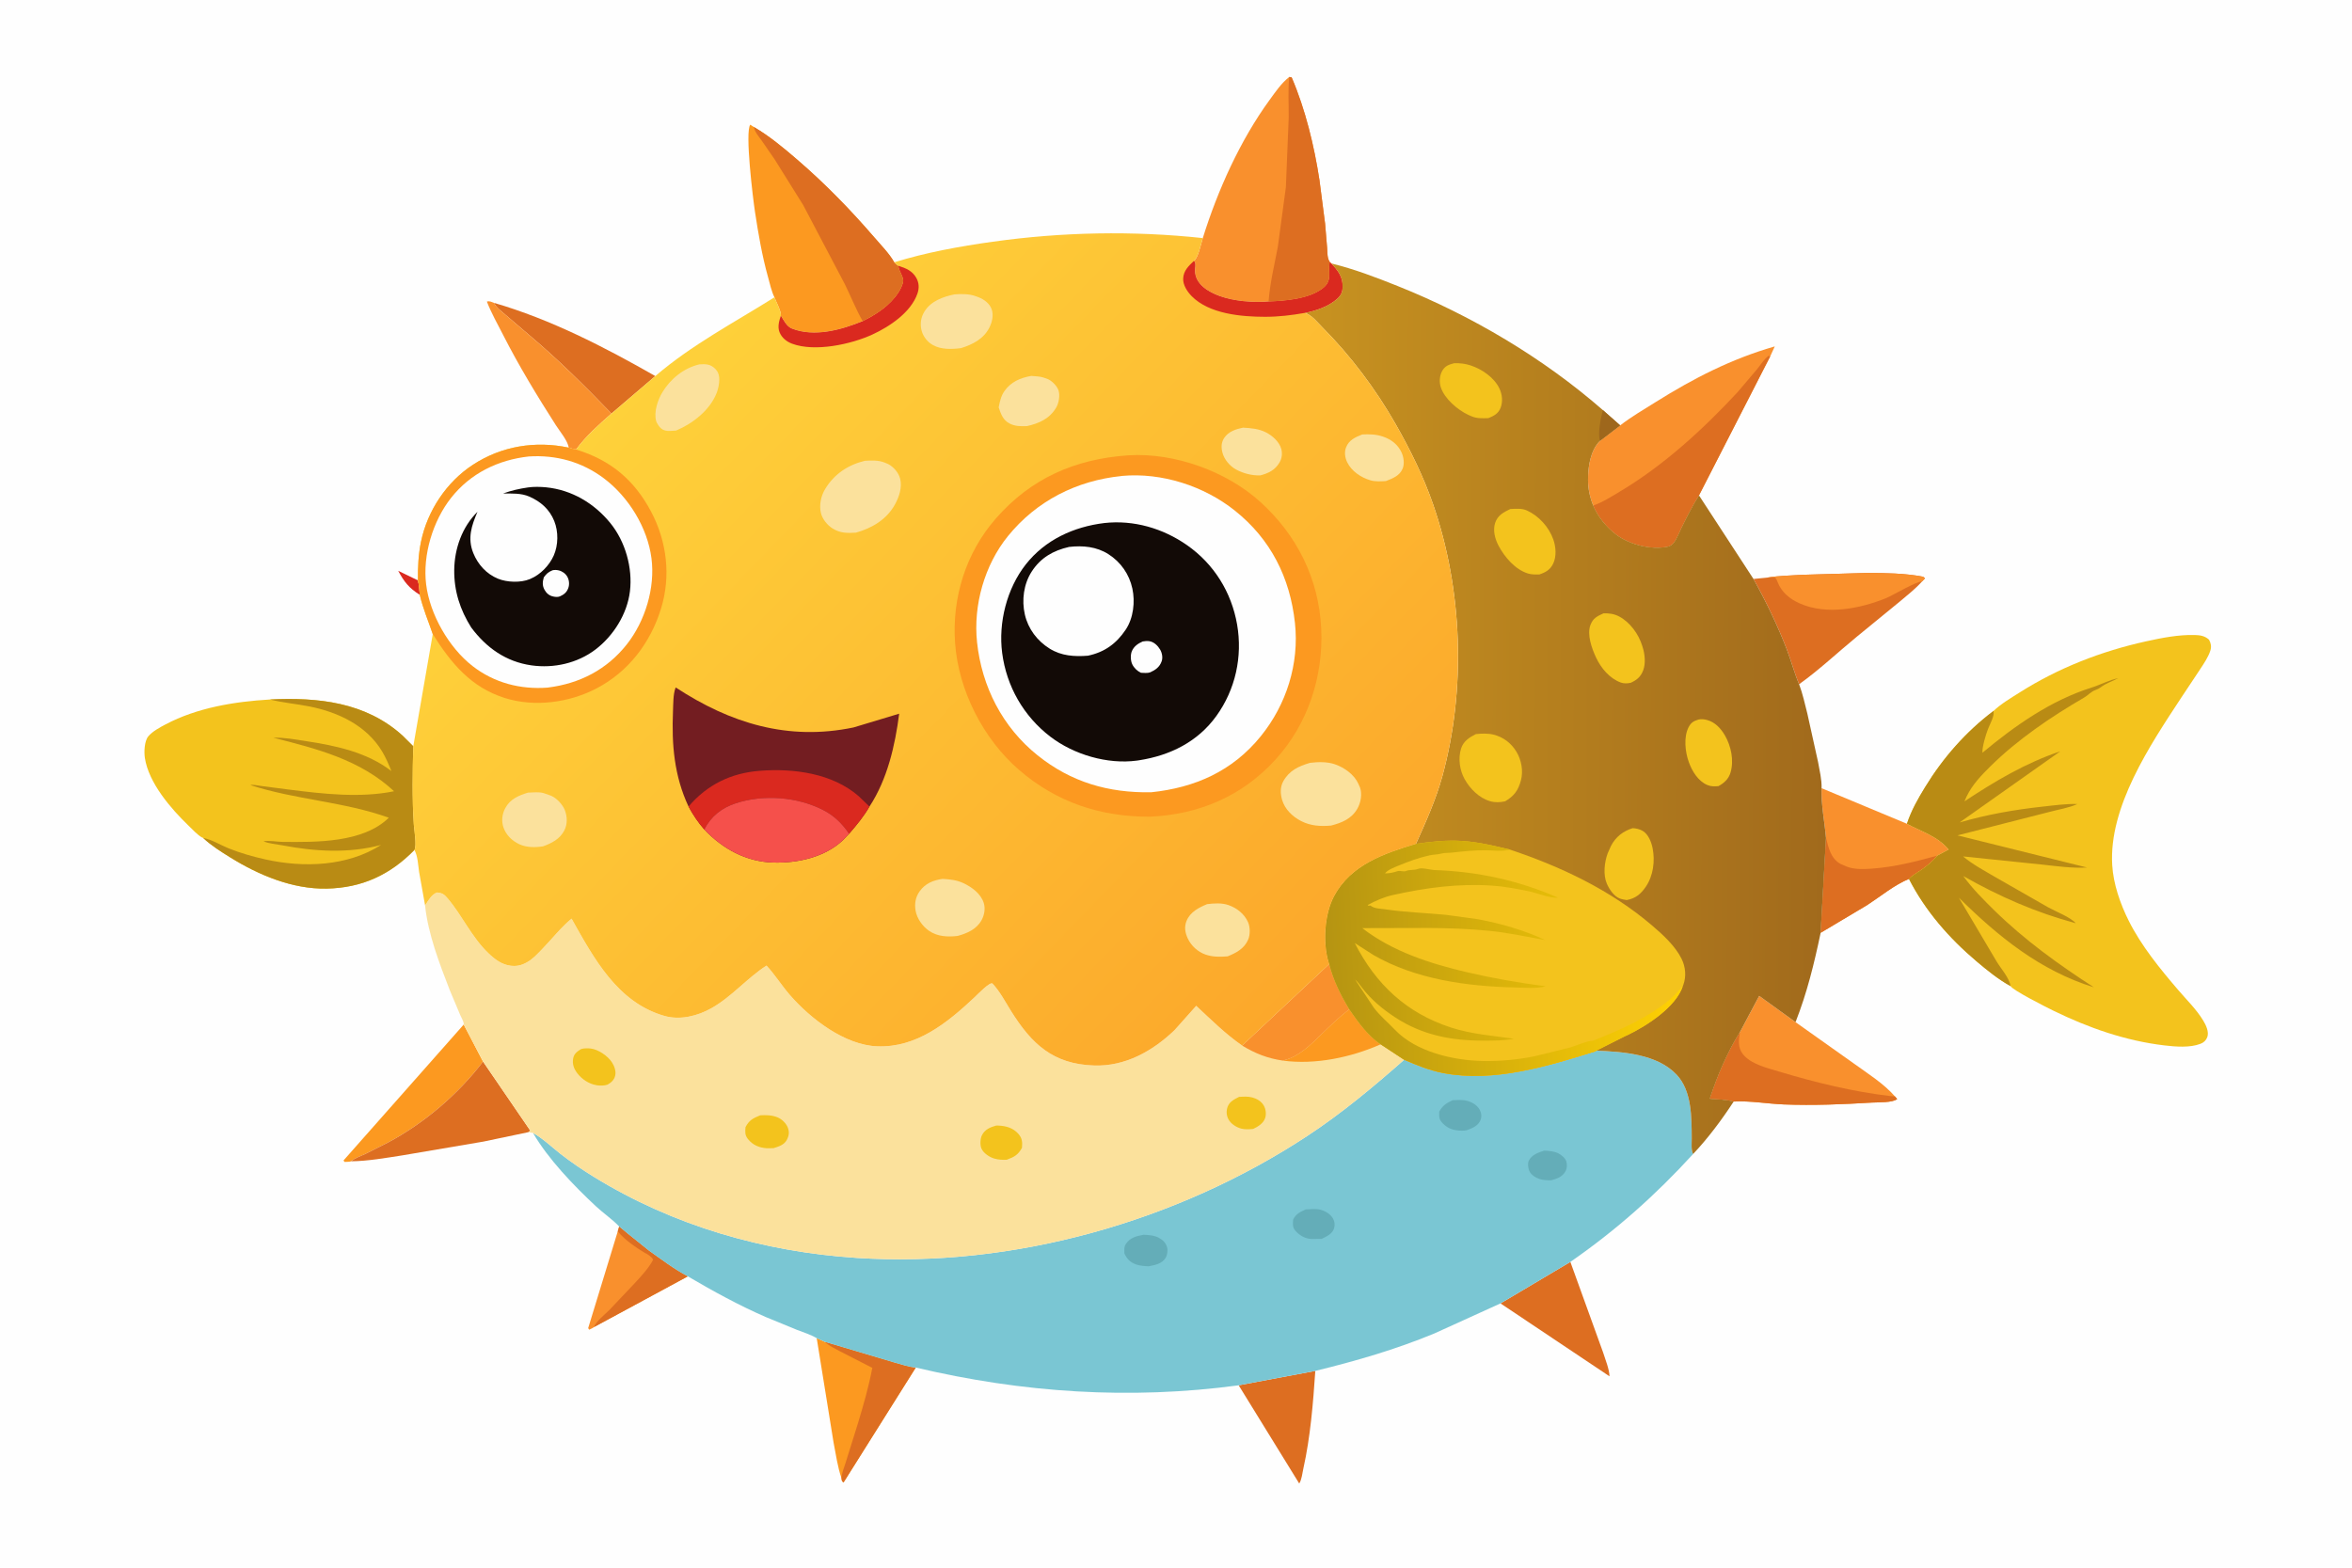 <svg version="1.1" xmlns="http://www.w3.org/2000/svg" style="display: block;" viewBox="0 0 2048 1365" width="1536" height="1024">
<defs>
	<linearGradient id="Gradient1" gradientUnits="userSpaceOnUse" x1="1588.47" y1="617.121" x2="1140.57" y2="615.251">
		<stop class="stop0" offset="0" stop-opacity="1" stop-color="rgb(161,106,28)"/>
		<stop class="stop1" offset="1" stop-opacity="1" stop-color="rgb(199,146,32)"/>
	</linearGradient>
	<linearGradient id="Gradient2" gradientUnits="userSpaceOnUse" x1="1462.57" y1="825.936" x2="1154.8" y2="838.892">
		<stop class="stop0" offset="0" stop-opacity="1" stop-color="rgb(255,209,3)"/>
		<stop class="stop1" offset="1" stop-opacity="1" stop-color="rgb(181,148,18)"/>
	</linearGradient>
	<linearGradient id="Gradient3" gradientUnits="userSpaceOnUse" x1="1115.98" y1="878.272" x2="555.849" y2="335.581">
		<stop class="stop0" offset="0" stop-opacity="1" stop-color="rgb(252,168,43)"/>
		<stop class="stop1" offset="1" stop-opacity="1" stop-color="rgb(254,209,58)"/>
	</linearGradient>
</defs>
<path transform="translate(0,0)" fill="rgb(254,254,254)" d="M -0 -0 L 2048 0 L 2048 1365 L -0 1365 L -0 -0 z"/>
<path transform="translate(0,0)" fill="rgb(218,41,31)" d="M 365.509 517.868 C 356.226 512.077 351.782 506.448 346.743 496.969 L 363.932 505.312 C 364.946 509.525 365.277 513.551 365.509 517.868 z"/>
<path transform="translate(0,0)" fill="rgb(249,144,45)" d="M 539.166 1068.03 L 547.108 1074.61 L 565.086 1089.04 C 576.005 1096.74 587.041 1105.24 598.917 1111.43 L 517.065 1155.68 C 516.886 1156.18 513.683 1157.56 513 1157.91 L 512.161 1156.5 L 537.901 1072.33 L 539.166 1068.03 z"/>
<path transform="translate(0,0)" fill="rgb(221,110,33)" d="M 539.166 1068.03 L 547.108 1074.61 L 565.086 1089.04 C 576.005 1096.74 587.041 1105.24 598.917 1111.43 L 517.065 1155.68 C 519.518 1150.12 526.362 1145 530.717 1140.61 L 552.538 1117.56 C 558.294 1111.3 564.709 1104.58 568.691 1097 C 567.695 1094.47 564.808 1093.05 562.638 1091.43 L 562.202 1091.45 C 553.053 1085.8 544.99 1080.52 537.901 1072.33 L 539.166 1068.03 z"/>
<path transform="translate(0,0)" fill="rgb(221,110,33)" d="M 1078.58 1206.33 L 1145.3 1193.79 C 1143.4 1222 1141.02 1251.33 1134.87 1278.96 C 1134.11 1282.4 1133.35 1289.08 1131.28 1291.83 L 1078.58 1206.33 z"/>
<path transform="translate(0,0)" fill="rgb(221,110,33)" d="M 1306.56 1134.99 L 1367.4 1098.86 L 1395.93 1177.8 C 1397.83 1183.96 1401.29 1192.12 1401.48 1198.49 L 1306.56 1134.99 z"/>
<path transform="translate(0,0)" fill="rgb(221,110,33)" d="M 430.175 263.602 C 479.451 277.935 526.206 302.005 570.618 327.361 L 532.442 360.017 C 510.164 336.97 487.07 313.889 462.587 293.198 L 439.712 273.637 C 436.328 270.646 432.041 267.791 430.175 263.602 z"/>
<path transform="translate(0,0)" fill="rgb(249,144,45)" d="M 495.166 389.692 C 494.616 383.985 487.265 375.218 484.045 370.186 C 467.676 344.605 451.902 318.637 438.109 291.561 C 433.295 282.108 427.758 272.389 423.949 262.5 C 426.221 261.728 427.966 262.832 430.175 263.602 C 432.041 267.791 436.328 270.646 439.712 273.637 L 462.587 293.198 C 487.07 313.889 510.164 336.97 532.442 360.017 C 521.541 369.594 510.225 379.552 501.645 391.329 C 499.397 390.975 497.335 390.376 495.166 389.692 z"/>
<path transform="translate(0,0)" fill="rgb(252,153,32)" d="M 403.781 892.146 L 420.624 924.384 C 398.7 953.075 369.435 978.037 337.51 995.065 L 318 1004.87 C 313.919 1006.78 309.129 1008.29 305.717 1011.23 C 304.713 1011.78 301.28 1011.68 300 1011.77 L 299.117 1010.5 L 403.781 892.146 z"/>
<path transform="translate(0,0)" fill="rgb(221,110,33)" d="M 420.624 924.384 L 461.749 984.5 L 460.089 985.861 L 421.038 994.054 L 349.985 1006.13 C 335.587 1008.34 320.31 1011.08 305.717 1011.23 C 309.129 1008.29 313.919 1006.78 318 1004.87 L 337.51 995.065 C 369.435 978.037 398.7 953.075 420.624 924.384 z"/>
<path transform="translate(0,0)" fill="rgb(252,153,32)" d="M 711.148 1165.24 L 718.258 1168.47 L 778.663 1186.44 C 784.402 1187.95 791.528 1190.54 797.421 1190.86 L 734.5 1290.96 C 732.781 1289.66 733.043 1289.22 732.71 1287.16 C 729.312 1277.49 727.877 1266.46 725.867 1256.39 L 711.148 1165.24 z"/>
<path transform="translate(0,0)" fill="rgb(221,110,33)" d="M 718.258 1168.47 L 778.663 1186.44 C 784.402 1187.95 791.528 1190.54 797.421 1190.86 L 734.5 1290.96 C 732.781 1289.66 733.043 1289.22 732.71 1287.16 C 732.746 1283.23 735.01 1278.08 736.162 1274.25 L 746.874 1239.99 C 751.717 1224.05 756.482 1207.51 759.566 1191.14 L 730.895 1176.45 C 726.687 1174.07 722.572 1172.35 718.922 1169.09 L 718.258 1168.47 z"/>
<path transform="translate(0,0)" fill="rgb(249,144,45)" d="M 1586.13 686.289 L 1660.45 717.268 C 1673.52 724.258 1687.06 727.988 1696.84 739.748 L 1686.95 745.006 C 1682.64 750.078 1678.36 753.695 1672.9 757.477 C 1669.48 759.857 1665 762.235 1662.23 765.322 C 1650.08 770.134 1637.09 780.798 1625.97 788.014 L 1585.32 812.254 L 1590 729.606 C 1588.76 715.551 1585.63 700.301 1586.13 686.289 z"/>
<path transform="translate(0,0)" fill="rgb(221,110,33)" d="M 1590 729.606 C 1592.25 738.342 1594.07 747.423 1602.6 752.231 L 1608.19 754.63 C 1614.93 757.218 1623.01 756.858 1630.12 756.343 C 1649.44 754.943 1668.36 750.153 1686.95 745.006 C 1682.64 750.078 1678.36 753.695 1672.9 757.477 C 1669.48 759.857 1665 762.235 1662.23 765.322 C 1650.08 770.134 1637.09 780.798 1625.97 788.014 L 1585.32 812.254 L 1590 729.606 z"/>
<path transform="translate(0,0)" fill="rgb(221,110,33)" d="M 1538.94 502.873 C 1549.03 501.174 1559.74 501.123 1569.97 500.436 L 1625.56 498.841 C 1642.1 498.892 1658.17 499.058 1674.5 502.09 L 1676.19 503.5 L 1673.56 506.275 C 1667.88 512.71 1660.9 518.108 1654.36 523.639 L 1616.94 554.256 C 1600.24 567.968 1584.14 583.209 1566.58 595.754 C 1562.43 585.999 1559.68 575.314 1555.84 565.357 C 1547.74 544.31 1537.8 523.752 1526.84 504.06 L 1538.94 502.873 z"/>
<path transform="translate(0,0)" fill="rgb(249,144,45)" d="M 1538.94 502.873 C 1549.03 501.174 1559.74 501.123 1569.97 500.436 L 1625.56 498.841 C 1642.1 498.892 1658.17 499.058 1674.5 502.09 L 1676.19 503.5 L 1673.56 506.275 C 1668.55 506.056 1648.32 518.373 1641.96 520.918 C 1619.23 530.026 1590.61 535.647 1567.34 525.474 C 1558.75 521.72 1551.24 515.733 1547.84 506.735 C 1547.18 504.993 1546.82 504.031 1545.5 502.734 L 1538.94 502.873 z"/>
<path transform="translate(0,0)" fill="rgb(249,144,45)" d="M 1515.03 898.762 L 1531.81 867.189 L 1563.46 890.04 L 1614.16 926.014 C 1626.26 934.787 1640.21 943.445 1650.05 954.753 L 1651.96 957 C 1648.04 960.329 1635.44 959.768 1630.06 960.092 C 1604.6 961.629 1578.92 962.715 1553.42 961.719 C 1539.21 961.164 1523.62 958.366 1509.6 959.199 C 1503.24 957.312 1495.46 957.354 1488.83 956.7 C 1495.39 936.836 1503.92 916.514 1515.03 898.762 z"/>
<path transform="translate(0,0)" fill="rgb(221,110,33)" d="M 1509.6 959.199 C 1503.24 957.312 1495.46 957.354 1488.83 956.7 C 1495.39 936.836 1503.92 916.514 1515.03 898.762 C 1513.98 905.331 1513.05 911.82 1517.36 917.563 C 1524.22 926.708 1539.31 930.119 1549.66 933.237 C 1580.43 942.513 1613.85 950.708 1645.77 954.391 L 1650.05 954.753 L 1651.96 957 C 1648.04 960.329 1635.44 959.768 1630.06 960.092 C 1604.6 961.629 1578.92 962.715 1553.42 961.719 C 1539.21 961.164 1523.62 958.366 1509.6 959.199 z"/>
<path transform="translate(0,0)" fill="rgb(249,144,45)" d="M 1410.77 370.319 C 1420.24 362.938 1431.44 356.398 1441.64 350.011 C 1474.89 329.198 1507.57 312.415 1545.38 301.531 L 1541.4 310.206 L 1479.39 431.287 C 1473.53 440.309 1468.87 449.927 1464.06 459.528 C 1462.02 463.596 1460.13 468.928 1457.38 472.5 C 1455.95 474.369 1454.3 475.44 1451.98 475.925 C 1437.87 478.883 1419.22 474.176 1407.73 465.677 C 1399.01 459.233 1391.56 450.055 1387.29 440.1 C 1384.35 432.83 1382.81 425.666 1382.78 417.824 C 1382.74 406.259 1384.79 392.282 1393.19 383.774 L 1410.77 370.319 z"/>
<path transform="translate(0,0)" fill="rgb(221,110,33)" d="M 1387.29 440.1 C 1395.05 437.547 1403 432.402 1410 428.243 C 1448.28 405.51 1482.82 373.931 1513.01 341.359 L 1530.01 321.31 C 1533.08 317.441 1535.99 312.749 1539.94 309.748 L 1541.4 310.206 L 1479.39 431.287 C 1473.53 440.309 1468.87 449.927 1464.06 459.528 C 1462.02 463.596 1460.13 468.928 1457.38 472.5 C 1455.95 474.369 1454.3 475.44 1451.98 475.925 C 1437.87 478.883 1419.22 474.176 1407.73 465.677 C 1399.01 459.233 1391.56 450.055 1387.29 440.1 z"/>
<path transform="translate(0,0)" fill="rgb(252,153,32)" d="M 674.34 258.772 C 671.768 253.593 670.319 246.735 668.752 241.126 C 663.614 222.744 660.293 203.374 657.426 184.5 C 655.57 172.273 648.562 114.854 653.283 108.431 L 656.334 110.387 C 669.763 118.157 682.448 128.764 694.212 138.893 C 718.386 159.706 740.538 182.471 761.35 206.622 C 766.966 213.139 774.54 220.861 778.659 228.279 C 779.806 229.409 780.819 230.61 782.262 231.348 L 782.465 232.611 C 783.099 236.134 786.723 241.123 786.46 244.654 C 786.252 247.433 783.956 252.011 782.434 254.369 C 774.958 265.95 763.289 273.48 751.203 279.54 C 732.592 287.113 709.12 293.745 689.5 285.978 C 684.966 284.184 682.44 278.819 679.949 274.802 C 680.354 271.098 675.733 262.536 674.34 258.772 z"/>
<path transform="translate(0,0)" fill="rgb(221,110,33)" d="M 656.334 110.387 C 669.763 118.157 682.448 128.764 694.212 138.893 C 718.386 159.706 740.538 182.471 761.35 206.622 C 766.966 213.139 774.54 220.861 778.659 228.279 C 779.806 229.409 780.819 230.61 782.262 231.348 L 782.465 232.611 C 783.099 236.134 786.723 241.123 786.46 244.654 C 786.252 247.433 783.956 252.011 782.434 254.369 C 774.958 265.95 763.289 273.48 751.203 279.54 C 745.322 269.321 740.94 258.059 735.716 247.472 L 699.409 178.487 L 674.531 138.628 L 663.191 122.212 C 660.509 118.495 657.345 114.957 656.334 110.387 z"/>
<path transform="translate(0,0)" fill="rgb(249,144,45)" d="M 1122.65 66.852 L 1124.7 67.205 C 1136.65 95.026 1144.33 126.833 1148.92 156.688 L 1153.84 194.748 L 1155.63 216.167 C 1155.91 220.119 1155.58 224.54 1157.84 227.918 L 1157.71 228.626 C 1156.24 237.881 1160.43 244.422 1151.44 251.176 C 1139.48 260.171 1119.22 261.865 1104.65 262.382 C 1091.31 263.51 1074.65 262.213 1062.09 257.682 C 1052.27 254.141 1040.74 247.503 1040.5 235.596 C 1040.45 233.254 1041.44 229.979 1040.28 227.907 L 1039.7 226.99 C 1043.43 224.053 1045.71 212.297 1047.33 207.195 C 1060.3 165.576 1079.86 122.046 1105.58 86.754 C 1110.49 80.016 1116 71.901 1122.65 66.852 z"/>
<path transform="translate(0,0)" fill="rgb(221,110,33)" d="M 1122.65 66.852 L 1124.7 67.205 C 1136.65 95.026 1144.33 126.833 1148.92 156.688 L 1153.84 194.748 L 1155.63 216.167 C 1155.91 220.119 1155.58 224.54 1157.84 227.918 L 1157.71 228.626 C 1156.24 237.881 1160.43 244.422 1151.44 251.176 C 1139.48 260.171 1119.22 261.865 1104.65 262.382 C 1105.78 246.254 1109.76 230.475 1112.7 214.613 L 1119.67 162.901 L 1122.16 101.679 C 1122.23 90.149 1121.38 78.306 1122.65 66.852 z"/>
<path transform="translate(0,0)" fill="rgb(243,195,29)" d="M 235.004 609.036 C 276.766 606.994 318.311 611.272 350.524 640.485 L 359.868 649.777 C 359.129 672.422 358.847 694.945 360.265 717.569 C 360.57 722.441 363.009 736.202 360.842 740.085 C 339.601 761.822 315.016 773.158 284.363 773.74 C 254.704 774.303 225.229 761.969 200.481 746.567 C 192.337 741.498 183.855 736.207 176.864 729.6 L 175.791 729.154 C 171.852 726.9 167.366 721.989 164.066 718.812 C 148.711 704.029 129.463 681.649 126.148 659.957 C 125.369 654.86 125.656 645.286 129.145 641.117 C 132.789 636.762 139.153 633.369 144.13 630.735 C 171.693 616.143 204.198 610.876 235.004 609.036 z"/>
<path transform="translate(0,0)" fill="rgb(185,139,20)" d="M 235.004 609.036 C 276.766 606.994 318.311 611.272 350.524 640.485 L 359.868 649.777 C 359.129 672.422 358.847 694.945 360.265 717.569 C 360.57 722.441 363.009 736.202 360.842 740.085 C 339.601 761.822 315.016 773.158 284.363 773.74 C 254.704 774.303 225.229 761.969 200.481 746.567 C 192.337 741.498 183.855 736.207 176.864 729.6 C 184.386 730.985 191.833 735.777 198.94 738.621 C 209.408 742.809 220.286 745.942 231.291 748.369 C 264.573 755.708 302.446 754.418 331.833 735.711 C 303.566 743.236 273.988 741.443 245.5 735.985 C 240.444 735.017 234.196 734.575 229.5 732.596 C 233.46 731.548 241.359 733.014 245.869 733.055 C 275.376 733.327 316.187 733.963 338.534 712.009 C 299.761 698.012 257.113 696.349 218 683.564 C 220.654 682.983 224.503 684.035 227.261 684.346 L 251.195 687.446 C 280.928 691.203 313.633 695.042 343.116 688.934 C 313.64 661.467 275.967 651.986 238.02 642.312 C 247.568 642.045 256.781 643.823 266.184 645.25 C 292.33 649.217 319.436 654.924 340.822 671.377 C 338.417 665.444 335.994 659.707 332.688 654.201 C 319.16 631.673 294.459 620.104 269.606 615.13 C 258.143 612.836 246.331 611.888 235.004 609.036 z"/>
<path transform="translate(0,0)" fill="rgb(243,195,29)" d="M 1735.8 619.052 C 1742.35 612.806 1750.82 607.841 1758.44 603.017 C 1792.35 581.54 1829.5 567.052 1868.64 558.402 C 1882.35 555.371 1896.8 552.533 1910.9 552.877 C 1915.77 552.996 1919.75 553.576 1923.5 556.942 C 1925.17 559.975 1925.75 562.866 1924.73 566.238 C 1922.93 572.117 1918.85 577.95 1915.5 583.093 L 1898.87 608.125 C 1872.25 648.663 1836.15 702.443 1839.21 753.308 C 1840.2 769.787 1846.21 786.991 1853.53 801.625 C 1864.61 823.777 1880.79 843.505 1896.82 862.225 C 1904.25 870.9 1912.65 879.023 1918.57 888.863 C 1920.89 892.725 1923.66 898.584 1921.98 903.112 C 1920.92 905.964 1918.96 907.764 1916.1 908.886 C 1906.88 912.504 1894.21 911.43 1884.55 910.286 C 1850.64 906.268 1818.6 895.004 1788.02 880.076 C 1782.13 877.199 1752.68 862.336 1750.75 858.7 C 1740.11 852.838 1730.2 844.803 1720.97 836.972 C 1697.06 816.712 1676.6 793.241 1662.23 765.322 C 1665 762.235 1669.48 759.857 1672.9 757.477 C 1678.36 753.695 1682.64 750.078 1686.95 745.006 L 1696.84 739.748 C 1687.06 727.988 1673.52 724.258 1660.45 717.268 C 1664.32 705.615 1669.94 695.733 1676.33 685.296 C 1691.98 659.746 1711.86 637.084 1735.8 619.052 z"/>
<path transform="translate(0,0)" fill="rgb(185,139,20)" d="M 1735.8 619.052 C 1736.94 623.307 1732.75 630.297 1731.06 634.725 C 1729.1 639.878 1725.95 650.018 1726.18 655.433 C 1754.48 631.816 1785.9 609.756 1821.32 598.633 C 1829.15 596.175 1836.38 592.093 1844.56 590.433 C 1840.7 592.426 1836.56 594.014 1832.77 596.068 C 1829.95 597.597 1827.9 599.707 1824.75 600.749 C 1820.83 602.045 1818.14 605.407 1814.63 607.441 C 1786.17 623.962 1756.78 643.896 1733.32 667.074 C 1725.24 675.057 1717.53 683.012 1712.5 693.364 L 1710.52 697.749 C 1737.32 680.093 1763.49 664.451 1794.06 654.132 L 1706.31 716.13 C 1730.12 709.255 1753.59 705.084 1778.17 702.389 C 1787.94 701.318 1799.1 699.742 1808.86 700.078 C 1801.27 703.601 1791.88 704.877 1783.77 707.147 L 1704.46 727.379 L 1817.25 755.37 C 1804.55 756.138 1790.78 754.19 1778.09 752.807 L 1709.31 745.708 C 1718.01 752.91 1727.59 757.936 1737.27 763.641 L 1783.47 790.062 C 1790 793.694 1802.63 798.497 1807.46 803.905 C 1772.7 794.583 1740.76 780.561 1709.53 762.808 C 1717.33 773.623 1727.16 783.495 1736.66 792.798 C 1762.79 818.385 1792.58 839.949 1823.26 859.706 C 1776.52 845.257 1739.97 815.528 1705.66 781.64 L 1738.5 837.116 C 1742.47 843.742 1749.37 851.072 1750.75 858.7 C 1740.11 852.838 1730.2 844.803 1720.97 836.972 C 1697.06 816.712 1676.6 793.241 1662.23 765.322 C 1665 762.235 1669.48 759.857 1672.9 757.477 C 1678.36 753.695 1682.64 750.078 1686.95 745.006 L 1696.84 739.748 C 1687.06 727.988 1673.52 724.258 1660.45 717.268 C 1664.32 705.615 1669.94 695.733 1676.33 685.296 C 1691.98 659.746 1711.86 637.084 1735.8 619.052 z"/>
<path transform="translate(0,0)" fill="rgb(122,198,211)" d="M 1389.95 914.897 C 1413.06 915.814 1442.94 917.789 1459.87 935.746 C 1473.27 949.965 1472.96 973.127 1473.07 991.442 C 1473.09 995.733 1472.38 1001.07 1474.24 1004.93 C 1441.61 1040.62 1407.19 1071.29 1367.4 1098.86 L 1306.56 1134.99 L 1248.85 1161.23 C 1215.21 1175.13 1180.6 1185.17 1145.3 1193.79 L 1078.58 1206.33 C 983.777 1219.06 890.298 1212.84 797.421 1190.86 C 791.528 1190.54 784.402 1187.95 778.663 1186.44 L 718.258 1168.47 L 711.148 1165.24 C 705.765 1162.1 699.433 1160.17 693.62 1157.9 L 666.848 1146.89 C 643.305 1136.65 621.025 1124.4 598.917 1111.43 C 587.041 1105.24 576.005 1096.74 565.086 1089.04 L 547.108 1074.61 L 539.166 1068.03 C 533.225 1061.72 525.358 1056.44 518.951 1050.46 C 499.578 1032.38 477.456 1009.45 464.129 986.541 C 472.539 991.115 480.389 998.767 487.99 1004.7 C 497.232 1011.91 507.1 1018.63 517.088 1024.77 C 586.396 1067.39 664.913 1090.06 745.906 1095.36 C 881.991 1104.25 1024.92 1063.79 1138.49 989.032 C 1168.42 969.33 1195.81 946.422 1222.66 922.799 C 1233.68 927.621 1245 932.188 1256.86 934.429 C 1300.97 942.764 1347.41 928.471 1389.25 915.453 L 1389.95 914.897 z"/>
<path transform="translate(0,0)" fill="rgb(100,173,184)" d="M 1344.59 1001.95 C 1348.65 1002.13 1353.2 1002.44 1356.88 1004.27 C 1359.51 1005.57 1363.11 1008.54 1363.93 1011.5 C 1364.68 1014.2 1364.52 1017.55 1363.1 1020 C 1360.23 1024.95 1355.87 1026.31 1350.73 1027.78 C 1347.55 1027.86 1343.62 1027.68 1340.6 1026.67 C 1337.23 1025.55 1333.14 1023.05 1331.65 1019.64 C 1330.62 1017.29 1330.02 1013.12 1331.16 1010.77 C 1333.7 1005.54 1339.46 1003.56 1344.59 1001.95 z"/>
<path transform="translate(0,0)" fill="rgb(100,173,184)" d="M 1136.96 1053.15 C 1140.93 1052.96 1145.45 1052.41 1149.35 1053.31 C 1153.68 1054.3 1158.34 1057.05 1160.63 1060.92 C 1162.18 1063.54 1162.52 1066.6 1161.67 1069.54 C 1160.26 1074.46 1154.98 1076.76 1150.77 1078.83 L 1141.59 1078.88 C 1136.26 1078.58 1131.27 1075.57 1127.86 1071.59 C 1125.33 1068.64 1125.71 1065.63 1126 1062 C 1128.42 1056.97 1132.15 1055.33 1136.96 1053.15 z"/>
<path transform="translate(0,0)" fill="rgb(100,173,184)" d="M 1264.97 957.997 C 1269.03 957.87 1273.44 957.476 1277.4 958.543 C 1281.85 959.741 1286.27 962.255 1288.5 966.46 C 1289.99 969.272 1290.34 972.538 1289.07 975.5 C 1286.91 980.543 1281.93 982.426 1277.19 984.168 C 1275.8 984.426 1274.41 984.587 1273 984.569 C 1266.19 984.482 1260.76 983.026 1256.04 977.942 C 1252.84 974.493 1253.1 972.345 1253.2 968 C 1256.2 962.506 1259.44 960.624 1264.97 957.997 z"/>
<path transform="translate(0,0)" fill="rgb(100,173,184)" d="M 995.783 1075.2 C 1000.31 1075.4 1005.13 1075.72 1009.19 1077.91 C 1012.67 1079.79 1015.4 1082.54 1016.33 1086.51 C 1016.97 1089.25 1016.35 1093.13 1014.85 1095.5 C 1011.64 1100.56 1005.52 1101.66 1000.11 1102.68 C 996.518 1102.48 992.695 1102.3 989.293 1101.08 C 984.037 1099.18 981.403 1096.43 979.063 1091.5 C 979.057 1088.25 978.561 1085.87 980.459 1083.06 C 984.168 1077.56 989.718 1076.38 995.783 1075.2 z"/>
<path transform="translate(0,0)" fill="rgb(251,225,156)" d="M 370.139 788.375 C 372.984 784.158 375.555 779.06 380.5 777.116 C 385.109 777.541 386.735 778.64 389.73 782.171 C 402.744 797.516 410.503 815.898 425.416 830.124 C 430.87 835.327 436.934 839.98 444.671 840.908 C 449.729 841.515 453.724 840.684 458.164 838.29 L 458.85 837.926 C 463.829 835.231 467.779 830.836 471.698 826.828 C 480.318 818.014 488.185 807.779 497.669 799.906 C 517.087 834.35 537.57 872.999 578.715 884.661 C 592.209 888.485 607.396 884.687 619.342 877.976 C 637.288 867.893 650.352 851.783 667.44 840.763 C 674.829 848.755 680.619 858.138 687.783 866.381 C 705.779 887.089 735.482 910.021 763.862 911.096 C 798.092 912.391 824.764 890.749 848.359 868.609 C 850.726 866.388 862.218 854.299 864.279 856.503 C 870.637 863.3 875.205 872.099 880.122 879.986 C 898.334 909.199 916.941 926.641 952.718 927.811 C 979.813 928.697 1003.65 915.256 1022.66 897.083 L 1041.6 875.827 C 1054.42 887.798 1067.17 900.431 1081.61 910.452 L 1157.4 839.473 C 1161.14 853.845 1167.22 866.19 1174.9 878.822 C 1182.27 889.594 1191.19 902.06 1202.21 909.353 L 1222.66 922.799 C 1195.81 946.422 1168.42 969.33 1138.49 989.032 C 1024.92 1063.79 881.991 1104.25 745.906 1095.36 C 664.913 1090.06 586.396 1067.39 517.088 1024.77 C 507.1 1018.63 497.232 1011.91 487.99 1004.7 C 480.389 998.767 472.539 991.115 464.129 986.541 L 460.089 985.861 L 461.749 984.5 L 420.624 924.384 L 403.781 892.146 C 404.03 889.85 401.773 886.109 400.809 883.981 L 391.655 862.254 C 382.782 839.276 372.589 813.006 370.139 788.375 z"/>
<path transform="translate(0,0)" fill="rgb(243,195,29)" d="M 1078.96 955.114 C 1082.73 954.936 1086.69 954.591 1090.37 955.618 C 1094.51 956.776 1098.23 958.885 1100.42 962.659 C 1102.2 965.738 1102.78 970.095 1101.62 973.587 C 1100.07 978.221 1095.38 981.069 1091.24 983.036 C 1088.03 983.367 1084.1 983.622 1080.94 982.793 C 1076.48 981.624 1071.79 978.667 1069.58 974.469 C 1067.85 971.19 1067.68 967.17 1068.96 963.725 C 1070.65 959.178 1074.93 957.166 1078.96 955.114 z"/>
<path transform="translate(0,0)" fill="rgb(243,195,29)" d="M 867.406 980.118 L 869.086 980.108 C 875.868 980.379 882.227 982.102 886.818 987.408 C 890.206 991.324 890.269 994.66 889.877 999.5 C 886.449 1005.72 883.204 1007.41 876.66 1009.87 C 873.055 1010.09 869.311 1009.86 865.82 1008.86 C 861.682 1007.67 856.425 1004.24 854.62 1000.19 C 853.227 997.065 853.527 991.474 855.038 988.5 C 857.619 983.419 862.252 981.564 867.406 980.118 z"/>
<path transform="translate(0,0)" fill="rgb(243,195,29)" d="M 661.996 971.171 C 667.086 970.886 672.013 970.973 676.827 972.876 C 680.689 974.403 684.481 977.996 685.989 981.881 C 687.475 985.71 687.042 988.944 685.123 992.562 C 682.753 997.03 678.034 998.354 673.569 999.799 L 667.662 999.884 C 661.017 999.355 655.483 997.145 651.243 991.808 C 648.554 988.422 648.802 985.535 649.153 981.5 C 652.34 975.32 655.862 973.686 661.996 971.171 z"/>
<path transform="translate(0,0)" fill="rgb(243,195,29)" d="M 505.956 913.5 C 508.421 912.704 511.946 912.707 514.5 913.035 C 521.052 913.878 529.052 919.41 532.656 924.758 C 534.851 928.014 536.608 932.629 535.682 936.585 C 534.784 940.421 532.24 942.636 528.964 944.5 C 526.111 945.385 522.665 945.499 519.709 945.021 C 512.852 943.912 506.543 939.762 502.446 934.231 C 499.589 930.374 498.169 926.277 499.114 921.476 C 499.898 917.489 502.71 915.514 505.956 913.5 z"/>
<path transform="translate(0,0)" fill="rgb(252,153,32)" d="M 1174.9 878.822 C 1182.27 889.594 1191.19 902.06 1202.21 909.353 C 1176.38 920.768 1145.32 927.325 1117.06 923.532 L 1118.51 923.08 C 1131.02 919.944 1141.24 909.778 1150.25 900.996 C 1158.17 893.276 1166.12 885.569 1174.9 878.822 z"/>
<path transform="translate(0,0)" fill="rgb(249,144,45)" d="M 1157.4 839.473 C 1161.14 853.845 1167.22 866.19 1174.9 878.822 C 1166.12 885.569 1158.17 893.276 1150.25 900.996 C 1141.24 909.778 1131.02 919.944 1118.51 923.08 L 1117.06 923.532 C 1103.62 921.58 1093.14 917.405 1081.61 910.452 L 1157.4 839.473 z"/>
<path transform="translate(0,0)" fill="url(#Gradient1)" d="M 1159.22 229.257 C 1179.3 234.174 1198.08 241.367 1217.25 249.04 C 1281.25 274.645 1343.69 311.547 1395.66 356.955 L 1410.77 370.319 L 1393.19 383.774 C 1384.79 392.282 1382.74 406.259 1382.78 417.824 C 1382.81 425.666 1384.35 432.83 1387.29 440.1 C 1391.56 450.055 1399.01 459.233 1407.73 465.677 C 1419.22 474.176 1437.87 478.883 1451.98 475.925 C 1454.3 475.44 1455.95 474.369 1457.38 472.5 C 1460.13 468.928 1462.02 463.596 1464.06 459.528 C 1468.87 449.927 1473.53 440.309 1479.39 431.287 L 1526.84 504.06 C 1537.8 523.752 1547.74 544.31 1555.84 565.357 C 1559.68 575.314 1562.43 585.999 1566.58 595.754 C 1569.68 603.985 1571.56 612.706 1573.72 621.23 L 1583.08 663.5 C 1584.37 670.94 1586.39 678.716 1586.13 686.289 C 1585.63 700.301 1588.76 715.551 1590 729.606 L 1585.32 812.254 C 1579.65 839.246 1573.56 864.254 1563.46 890.04 L 1531.81 867.189 L 1515.03 898.762 C 1503.92 916.514 1495.39 936.836 1488.83 956.7 C 1495.46 957.354 1503.24 957.312 1509.6 959.199 C 1499.18 975.143 1487.33 991.071 1474.24 1004.93 C 1472.38 1001.07 1473.09 995.733 1473.07 991.442 C 1472.96 973.127 1473.27 949.965 1459.87 935.746 C 1442.94 917.789 1413.06 915.814 1389.95 914.897 L 1389.25 915.453 C 1347.41 928.471 1300.97 942.764 1256.86 934.429 C 1245 932.188 1233.68 927.621 1222.66 922.799 L 1202.21 909.353 C 1191.19 902.06 1182.27 889.594 1174.9 878.822 C 1167.22 866.19 1161.14 853.845 1157.4 839.473 L 1157.04 838.373 C 1151.64 821.263 1153.26 796.02 1161.71 780.204 C 1176.27 752.965 1205.19 743.183 1232.94 734.788 C 1241.49 715.883 1250.38 696.004 1255.89 675.967 C 1276.71 600.176 1273.56 513.191 1247.84 439.009 C 1239.41 414.719 1228.05 391.664 1215.33 369.348 C 1197.84 338.66 1175.98 309.51 1151.05 284.509 C 1146.94 280.382 1141.9 273.912 1136.2 272.341 C 1146 270.403 1156.24 267.003 1163.94 260.393 C 1167.22 257.578 1168.82 254.722 1169.02 250.351 C 1169.44 241.142 1165.2 235.737 1159.22 229.257 z"/>
<path transform="translate(0,0)" fill="rgb(158,103,28)" d="M 1395.66 356.955 L 1410.77 370.319 L 1393.19 383.774 C 1391.02 376.506 1393.97 364.224 1395.66 356.955 z"/>
<path transform="translate(0,0)" fill="rgb(243,195,29)" d="M 1478.98 626.5 C 1481.54 625.953 1483.69 626.217 1486.19 626.839 C 1493.26 628.598 1498.49 634.278 1502.02 640.396 C 1507.37 649.688 1509.94 662.004 1506.9 672.5 C 1505.24 678.241 1501.39 681.746 1496.32 684.492 C 1492.89 684.761 1489.96 684.911 1486.69 683.529 C 1478.55 680.085 1473.38 671.466 1470.51 663.5 C 1467.32 654.643 1465.9 641.678 1470.39 633.063 C 1472.47 629.072 1474.89 627.722 1478.98 626.5 z"/>
<path transform="translate(0,0)" fill="rgb(243,195,29)" d="M 1266.19 316.169 C 1271.02 315.972 1276.04 316.576 1280.62 318.108 C 1290.57 321.431 1301.08 328.622 1305.67 338.287 C 1308.12 343.458 1308.72 349.732 1306.6 355.113 C 1304.64 360.12 1300.65 362.144 1295.99 364.007 C 1290.8 364.158 1286.01 364.445 1281.16 362.324 L 1278.5 361.147 C 1269.15 356.735 1257.85 347.164 1254.55 337.061 C 1253.09 332.569 1253.47 327.068 1255.75 322.937 C 1258.22 318.459 1261.59 317.385 1266.19 316.169 z"/>
<path transform="translate(0,0)" fill="rgb(243,195,29)" d="M 1421.69 721.077 C 1424.69 721.287 1427.91 721.979 1430.5 723.565 C 1435.4 726.565 1437.9 733.152 1438.99 738.473 C 1441.26 749.622 1439.59 762.562 1433.1 772.093 C 1428.76 778.478 1424.2 782.249 1416.5 783.719 C 1414.53 783.414 1412.45 783.097 1410.57 782.42 C 1405.39 780.557 1401.23 774.252 1399.14 769.398 C 1395.81 761.684 1397.03 750.673 1399.9 743 L 1402.7 736.669 C 1406.85 728.675 1413.24 723.696 1421.69 721.077 z"/>
<path transform="translate(0,0)" fill="rgb(243,195,29)" d="M 1396.19 534.027 C 1400.96 533.801 1405.55 534.449 1409.83 536.712 C 1419.39 541.769 1426.77 552.027 1429.95 562.227 L 1430.34 563.5 C 1432.28 569.585 1433.11 577.701 1430.76 583.781 C 1428.59 589.386 1425.2 592.1 1419.94 594.5 C 1417.12 595.083 1414.08 595.28 1411.33 594.277 C 1401.52 590.704 1394.12 581.752 1389.79 572.546 C 1386.11 564.73 1381.63 552.5 1384.92 544 C 1387.19 538.137 1390.85 536.467 1396.19 534.027 z"/>
<path transform="translate(0,0)" fill="rgb(243,195,29)" d="M 1315.12 443.146 C 1319.9 442.938 1325.16 442.397 1329.61 444.442 C 1340.02 449.233 1348.63 458.751 1352.5 469.539 C 1354.83 476.037 1355.47 484.574 1352.34 490.896 C 1349.72 496.173 1345.7 498.397 1340.38 500.137 C 1337.03 500.201 1333.75 500.289 1330.51 499.309 C 1319.39 495.944 1310.06 484.962 1304.81 475.001 C 1301.74 469.178 1299.74 461.626 1301.91 455.172 C 1304.12 448.589 1309.25 445.945 1315.12 443.146 z"/>
<path transform="translate(0,0)" fill="rgb(243,195,29)" d="M 1285.07 639.188 C 1289.81 638.603 1295.68 638.475 1300.32 639.598 C 1308.94 641.683 1315.99 647.077 1320.49 654.626 C 1324.79 661.829 1326.53 671.234 1324.35 679.454 C 1322.03 688.193 1318.39 693.163 1310.54 697.734 C 1306 698.658 1302.01 698.907 1297.5 697.613 C 1288 694.889 1279.99 686.796 1275.3 678.358 C 1271 670.614 1269.54 660.352 1272.21 651.813 C 1274.24 645.36 1279.35 642.075 1285.07 639.188 z"/>
<path transform="translate(0,0)" fill="rgb(243,195,29)" d="M 1232.94 734.788 C 1246.38 732.772 1259.38 731.384 1273 732.223 C 1287.21 733.099 1300.89 736.433 1314.66 739.722 C 1359.27 754.599 1402.55 775.117 1438.58 805.878 C 1448.02 813.943 1458.67 823.642 1464.25 834.921 C 1467.71 841.902 1468.46 850.249 1465.75 857.619 L 1465.33 858.676 C 1459.16 877.136 1433.71 893.382 1416.94 901.444 L 1415.06 902.254 L 1389.95 914.897 L 1389.25 915.453 C 1347.41 928.471 1300.97 942.764 1256.86 934.429 C 1245 932.188 1233.68 927.621 1222.66 922.799 L 1202.21 909.353 C 1191.19 902.06 1182.27 889.594 1174.9 878.822 C 1167.22 866.19 1161.14 853.845 1157.4 839.473 L 1157.04 838.373 C 1151.64 821.263 1153.26 796.02 1161.71 780.204 C 1176.27 752.965 1205.19 743.183 1232.94 734.788 z"/>
<path transform="translate(0,0)" fill="url(#Gradient2)" d="M 1232.94 734.788 C 1246.38 732.772 1259.38 731.384 1273 732.223 C 1287.21 733.099 1300.89 736.433 1314.66 739.722 L 1313.39 740.021 C 1306.88 741.492 1300.97 740.464 1294.45 740.365 C 1283.43 740.197 1273.77 741.366 1263 742.486 C 1260.1 742.788 1257.68 742.47 1254.79 743.283 C 1251.74 744.14 1248.18 744.019 1244.99 744.723 C 1235.04 746.92 1226.55 750.114 1217.19 753.94 C 1213.84 755.31 1208.08 757.558 1206 760.51 C 1209.68 760.501 1213.63 759.716 1217 758.51 C 1218.79 757.872 1222.32 759.228 1224 758.5 C 1227.58 756.947 1231.37 757.978 1235 756.51 C 1238.17 755.231 1245.32 757.435 1248.79 757.555 C 1286.73 758.863 1321.49 766.41 1356.45 781.5 C 1351.35 782.728 1337.47 777.361 1331.72 776.16 C 1321 773.923 1309.94 771.83 1299 771.113 C 1269.65 769.187 1241.41 772.987 1212.88 779.332 C 1205.08 781.066 1197.97 784.218 1190.98 788.007 L 1191.5 788.643 L 1193.5 788.51 L 1194.06 789.017 C 1196.94 791.18 1202.66 791.263 1206.21 791.784 C 1223.67 794.345 1241.55 794.914 1259.11 796.592 L 1286.8 800.397 C 1306.72 804.06 1327.24 809.964 1345.59 818.599 C 1329.56 815.724 1314.04 812.281 1297.8 810.601 C 1260.7 806.763 1223.45 808.36 1186.23 808.158 C 1212.17 828.398 1245.63 839.185 1277.19 846.523 C 1300.07 851.841 1322.76 855.837 1346.04 858.837 C 1338 860.964 1327.64 860.042 1319.24 859.843 C 1277.48 858.853 1232.55 852.8 1195.84 831.524 L 1179.67 821.169 C 1198.02 857.103 1224.69 882.148 1263.47 894.731 C 1281.34 900.528 1299.74 901.878 1318.21 904.463 C 1309.57 906.223 1300.84 906.105 1292.06 906.14 C 1264.06 906.253 1238.55 901.435 1214.77 885.825 C 1203.74 878.584 1193.74 870.274 1185.71 859.7 C 1183.91 857.33 1182.15 854.866 1179.93 852.88 L 1196.27 877.478 C 1201.58 884.566 1208.45 890.177 1214.49 896.537 C 1233 916.005 1265.56 923.417 1291.38 923.877 C 1306.53 924.148 1321.66 922.711 1336.5 919.696 L 1367.18 912.123 C 1371.23 910.959 1382.97 905.905 1386.83 906.328 C 1409.93 897.186 1433.97 886.809 1453.34 870.929 C 1457.75 867.31 1461.34 862.742 1465.33 858.676 C 1459.16 877.136 1433.71 893.382 1416.94 901.444 L 1415.06 902.254 L 1389.95 914.897 L 1389.25 915.453 C 1347.41 928.471 1300.97 942.764 1256.86 934.429 C 1245 932.188 1233.68 927.621 1222.66 922.799 L 1202.21 909.353 C 1191.19 902.06 1182.27 889.594 1174.9 878.822 C 1167.22 866.19 1161.14 853.845 1157.4 839.473 L 1157.04 838.373 C 1151.64 821.263 1153.26 796.02 1161.71 780.204 C 1176.27 752.965 1205.19 743.183 1232.94 734.788 z"/>
<path transform="translate(0,0)" fill="url(#Gradient3)" d="M 778.659 228.279 C 806.422 219.685 835.765 214.356 864.505 210.341 C 925.236 201.857 986.327 200.664 1047.33 207.195 C 1045.71 212.297 1043.43 224.053 1039.7 226.99 L 1040.28 227.907 C 1041.44 229.979 1040.45 233.254 1040.5 235.596 C 1040.74 247.503 1052.27 254.141 1062.09 257.682 C 1074.65 262.213 1091.31 263.51 1104.65 262.382 C 1119.22 261.865 1139.48 260.171 1151.44 251.176 C 1160.43 244.422 1156.24 237.881 1157.71 228.626 L 1157.84 227.918 L 1159.22 229.257 C 1165.2 235.737 1169.44 241.142 1169.02 250.351 C 1168.82 254.722 1167.22 257.578 1163.94 260.393 C 1156.24 267.003 1146 270.403 1136.2 272.341 C 1141.9 273.912 1146.94 280.382 1151.05 284.509 C 1175.98 309.51 1197.84 338.66 1215.33 369.348 C 1228.05 391.664 1239.41 414.719 1247.84 439.009 C 1273.56 513.191 1276.71 600.176 1255.89 675.967 C 1250.38 696.004 1241.49 715.883 1232.94 734.788 C 1205.19 743.183 1176.27 752.965 1161.71 780.204 C 1153.26 796.02 1151.64 821.263 1157.04 838.373 L 1157.4 839.473 L 1081.61 910.452 C 1067.17 900.431 1054.42 887.798 1041.6 875.827 L 1022.66 897.083 C 1003.65 915.256 979.813 928.697 952.718 927.811 C 916.941 926.641 898.334 909.199 880.122 879.986 C 875.205 872.099 870.637 863.3 864.279 856.503 C 862.218 854.299 850.726 866.388 848.359 868.609 C 824.764 890.749 798.092 912.391 763.862 911.096 C 735.482 910.021 705.779 887.089 687.783 866.381 C 680.619 858.138 674.829 848.755 667.44 840.763 C 650.352 851.783 637.288 867.893 619.342 877.976 C 607.396 884.687 592.209 888.485 578.715 884.661 C 537.57 872.999 517.087 834.35 497.669 799.906 C 488.185 807.779 480.318 818.014 471.698 826.828 C 467.779 830.836 463.829 835.231 458.85 837.926 L 458.164 838.29 C 453.724 840.684 449.729 841.515 444.671 840.908 C 436.934 839.98 430.87 835.327 425.416 830.124 C 410.503 815.898 402.744 797.516 389.73 782.171 C 386.735 778.64 385.109 777.541 380.5 777.116 C 375.555 779.06 372.984 784.158 370.139 788.375 L 364.916 759.14 C 364.049 753.15 363.8 745.331 360.842 740.085 C 363.009 736.202 360.57 722.441 360.265 717.569 C 358.847 694.945 359.129 672.422 359.868 649.777 L 376.827 552.076 C 372.87 540.442 368.34 529.99 365.509 517.868 C 365.277 513.551 364.946 509.525 363.932 505.312 C 363.777 493.969 364.315 482.643 366.62 471.505 C 372.179 444.644 388.831 419.592 411.832 404.582 C 436.77 388.308 466.242 383.557 495.166 389.692 C 497.335 390.376 499.397 390.975 501.645 391.329 C 510.225 379.552 521.541 369.594 532.442 360.017 L 570.618 327.361 C 602.441 300.031 639.098 280.904 674.34 258.772 C 675.733 262.536 680.354 271.098 679.949 274.802 C 682.44 278.819 684.966 284.184 689.5 285.978 C 709.12 293.745 732.592 287.113 751.203 279.54 C 763.289 273.48 774.958 265.95 782.434 254.369 C 783.956 252.011 786.252 247.433 786.46 244.654 C 786.723 241.123 783.099 236.134 782.465 232.611 L 782.262 231.348 C 780.819 230.61 779.806 229.409 778.659 228.279 z"/>
<path transform="translate(0,0)" fill="rgb(251,225,156)" d="M 1186.16 378.211 C 1192.45 377.901 1198.35 378.035 1204.37 380.122 C 1211.47 382.587 1217.2 386.923 1220.42 393.933 C 1222.29 398 1223.12 403.851 1221.31 408.083 C 1218.68 414.25 1212.47 416.617 1206.69 418.83 C 1202.23 419.047 1197.6 419.417 1193.27 418.14 C 1185.12 415.738 1176.9 410.278 1173.08 402.466 C 1171.13 398.476 1170.44 393.711 1172.06 389.5 C 1174.57 382.995 1180.15 380.613 1186.16 378.211 z"/>
<path transform="translate(0,0)" fill="rgb(251,225,156)" d="M 1082.36 372.292 C 1089.27 372.71 1095.91 373.173 1102.21 376.345 C 1107.89 379.199 1113.92 384.482 1115.66 390.795 C 1116.75 394.766 1116.22 399.19 1114.1 402.712 C 1110.15 409.282 1104.55 411.977 1097.43 413.855 C 1090.37 414.123 1082.67 412.182 1076.43 408.812 C 1070.95 405.857 1066.03 400.116 1064.44 394.041 C 1063.25 389.5 1063.32 385.236 1065.98 381.215 C 1069.71 375.604 1076.13 373.563 1082.36 372.292 z"/>
<path transform="translate(0,0)" fill="rgb(251,225,156)" d="M 897.891 327.231 C 901.469 327.613 904.937 327.486 908.421 328.591 L 909.5 328.955 L 912.61 330.085 C 916.168 331.694 920.463 336.103 921.695 339.824 C 923.139 344.186 921.988 350.817 919.723 354.718 C 914.049 364.489 904.691 368.596 894.233 370.938 C 888.936 371.128 883.944 371.21 879.081 368.665 C 873.315 365.647 871.514 360.385 869.613 354.643 C 870.517 349.777 871.631 344.692 874.5 340.58 C 880.208 332.398 888.385 328.951 897.891 327.231 z"/>
<path transform="translate(0,0)" fill="rgb(218,41,31)" d="M 782.262 231.348 C 788.677 233.31 794.457 235.698 797.895 241.889 C 800.327 246.268 800.469 250.855 798.863 255.5 C 793.208 271.853 774.756 284.197 759.719 291.14 C 741.168 299.706 709.56 306.587 689.657 299.149 C 684.906 297.374 680.651 293.942 678.77 289.125 C 676.921 284.389 678.374 279.386 679.949 274.802 C 682.44 278.819 684.966 284.184 689.5 285.978 C 709.12 293.745 732.592 287.113 751.203 279.54 C 763.289 273.48 774.958 265.95 782.434 254.369 C 783.956 252.011 786.252 247.433 786.46 244.654 C 786.723 241.123 783.099 236.134 782.465 232.611 L 782.262 231.348 z"/>
<path transform="translate(0,0)" fill="rgb(251,225,156)" d="M 1051.11 787.26 C 1057.18 786.535 1063.96 786.041 1069.82 788.134 C 1077.13 790.744 1083.51 795.753 1086.72 802.941 C 1088.62 807.169 1088.7 813.791 1086.88 818.061 C 1083.5 826.018 1076.54 829.665 1068.96 832.745 C 1062.15 833.253 1056.05 833.414 1049.53 831.12 C 1042.97 828.813 1037.31 823.58 1034.32 817.322 C 1031.95 812.336 1031.03 807.235 1033.16 801.938 C 1036.32 794.083 1043.76 790.324 1051.11 787.26 z"/>
<path transform="translate(0,0)" fill="rgb(251,225,156)" d="M 459.754 690.14 C 464.14 690.085 469.194 689.32 473.437 690.591 L 479.83 692.841 C 484.717 694.95 489.942 700.46 491.84 705.452 C 493.989 711.102 494.23 717.53 491.417 723.041 C 487.588 730.543 480.319 734.262 472.791 736.947 C 465.916 737.971 458.643 738.074 452.167 735.077 C 446.064 732.252 440.687 727.093 438.451 720.659 C 436.473 714.967 437.11 709.052 439.923 703.731 C 444.158 695.719 451.624 692.656 459.754 690.14 z"/>
<path transform="translate(0,0)" fill="rgb(251,225,156)" d="M 609.025 317.145 C 611.711 316.983 614.458 316.835 617.082 317.555 C 620.299 318.437 623.504 321.156 625.055 324.123 C 627.562 328.92 625.841 337.561 623.94 342.313 C 617.978 357.221 603.117 368.787 588.73 374.819 L 588.197 374.859 C 585.387 375.023 582.003 375.468 579.264 374.809 C 576.634 374.175 574.686 372.431 573.268 370.2 L 572.698 369.25 C 572.176 368.416 571.665 367.699 571.392 366.732 C 569.148 358.781 572.698 348.162 576.846 341.345 C 584.045 329.512 595.534 320.345 609.025 317.145 z"/>
<path transform="translate(0,0)" fill="rgb(218,41,31)" d="M 1039.7 226.99 L 1040.28 227.907 C 1041.44 229.979 1040.45 233.254 1040.5 235.596 C 1040.74 247.503 1052.27 254.141 1062.09 257.682 C 1074.65 262.213 1091.31 263.51 1104.65 262.382 C 1119.22 261.865 1139.48 260.171 1151.44 251.176 C 1160.43 244.422 1156.24 237.881 1157.71 228.626 L 1157.84 227.918 L 1159.22 229.257 C 1165.2 235.737 1169.44 241.142 1169.02 250.351 C 1168.82 254.722 1167.22 257.578 1163.94 260.393 C 1156.24 267.003 1146 270.403 1136.2 272.341 C 1124.59 274.375 1113.32 275.758 1101.5 275.742 C 1080.86 275.713 1052.82 273.255 1037.59 257.699 C 1033.79 253.824 1029.95 247.967 1030.25 242.295 C 1030.6 235.458 1035.05 231.402 1039.7 226.99 z"/>
<path transform="translate(0,0)" fill="rgb(251,225,156)" d="M 831.171 256.203 C 837.02 255.748 843.751 255.712 849.314 257.694 L 851.994 258.67 C 856.865 260.595 861.619 264.005 863.463 269.104 C 865.337 274.287 863.895 280.395 861.496 285.135 C 856.476 295.053 846.857 299.91 836.728 303.031 C 828.738 304.024 819.476 304.415 812.175 300.266 C 807.587 297.659 803.945 293.075 802.541 287.976 C 800.917 282.076 801.846 276.055 805.115 270.895 C 810.758 261.989 821.385 258.18 831.171 256.203 z"/>
<path transform="translate(0,0)" fill="rgb(251,225,156)" d="M 820.689 765.285 C 827.098 765.676 832.708 766.148 838.606 768.853 C 846.013 772.251 854.075 778.089 856.616 786.261 C 858.153 791.205 857.099 796.956 854.626 801.366 C 850.235 809.194 842.109 812.709 833.844 814.961 C 825.196 815.972 816.381 815.598 808.972 810.506 C 803.318 806.622 798.447 799.834 797.258 793 C 796.184 786.828 797.167 781.033 800.903 775.92 C 805.844 769.156 812.618 766.427 820.689 765.285 z"/>
<path transform="translate(0,0)" fill="rgb(251,225,156)" d="M 1140.62 664.223 C 1147.65 663.343 1155.66 663.132 1162.41 665.481 C 1170.66 668.352 1179.15 674.348 1182.82 682.486 L 1183.35 683.697 L 1184.24 685.707 C 1186.28 691.511 1184.89 699.074 1181.84 704.288 C 1176.72 713.05 1168.3 716.457 1158.95 718.851 C 1149.79 719.618 1141.31 719.182 1133 714.935 C 1125.62 711.164 1118.81 704.73 1116.43 696.606 C 1114.82 691.104 1114.57 685.298 1117.47 680.158 C 1122.76 670.768 1130.71 667.192 1140.62 664.223 z"/>
<path transform="translate(0,0)" fill="rgb(251,225,156)" d="M 753.124 401.146 C 758.919 400.825 764.86 400.521 770.334 402.722 L 771 402.995 L 773.376 404.005 C 778.065 406.369 782.494 411.556 783.787 416.688 C 785.722 424.369 782.901 432.651 779.211 439.305 C 771.971 452.36 759.181 459.853 745.275 463.735 C 737.67 464.206 731.737 464.236 725.046 460.144 C 720.512 457.371 716.13 451.964 714.842 446.747 C 713.122 439.788 714.824 431.818 718.495 425.735 C 726.385 412.666 738.5 404.643 753.124 401.146 z"/>
<path transform="translate(0,0)" fill="rgb(115,29,33)" d="M 599.53 702.265 C 587.05 675.541 584.773 648.419 586.003 619.248 C 586.247 613.459 586.095 604.581 588.107 599.217 L 588.409 598.573 C 636.002 629.763 686.22 645.248 743.209 633.39 L 782.962 621.4 C 779.366 649.264 772.712 678.43 757.093 702.3 C 752.09 710.907 745.858 718.493 739.336 725.986 L 734.04 731.5 C 718.311 746.417 694.672 751.595 673.634 751.053 C 649.818 750.438 629.332 739.215 613.271 722.252 C 607.974 716.303 603.324 709.246 599.53 702.265 z"/>
<path transform="translate(0,0)" fill="rgb(218,41,31)" d="M 599.53 702.265 C 615.924 683.126 636.46 673.091 661.645 671.133 C 690.901 668.858 724.598 673.251 747.553 693.112 L 757.093 702.3 C 752.09 710.907 745.858 718.493 739.336 725.986 C 733.493 717.22 726.252 710.189 716.802 705.329 C 694.266 693.738 664.817 691.535 640.713 699.406 C 628.547 703.378 619.101 710.688 613.271 722.252 C 607.974 716.303 603.324 709.246 599.53 702.265 z"/>
<path transform="translate(0,0)" fill="rgb(245,80,75)" d="M 613.271 722.252 C 619.101 710.688 628.547 703.378 640.713 699.406 C 664.817 691.535 694.266 693.738 716.802 705.329 C 726.252 710.189 733.493 717.22 739.336 725.986 L 734.04 731.5 C 718.311 746.417 694.672 751.595 673.634 751.053 C 649.818 750.438 629.332 739.215 613.271 722.252 z"/>
<path transform="translate(0,0)" fill="rgb(252,153,32)" d="M 363.932 505.312 C 363.777 493.969 364.315 482.643 366.62 471.505 C 372.179 444.644 388.831 419.592 411.832 404.582 C 436.77 388.308 466.242 383.557 495.166 389.692 C 497.335 390.376 499.397 390.975 501.645 391.329 C 531.593 400.528 552.179 417.68 566.868 445.291 C 580.696 471.286 584.327 501.554 575.597 529.842 C 566.415 559.597 547.376 584.713 519.575 599.31 C 495.738 611.825 465.517 615.908 439.5 607.72 C 410.003 598.436 392.559 577.183 376.827 552.076 C 372.87 540.442 368.34 529.99 365.509 517.868 C 365.277 513.551 364.946 509.525 363.932 505.312 z"/>
<path transform="translate(0,0)" fill="rgb(254,254,254)" d="M 460.435 397.384 C 484.192 395.836 506.742 402.067 525.841 416.428 C 547.317 432.576 563.821 459.363 567.275 486.073 C 570.599 511.775 561.814 540.698 545.82 560.992 C 528.462 583.017 504.707 595.165 477.248 598.616 L 476.937 598.68 C 453.228 600.488 430.35 594.608 411.439 579.884 C 390.788 563.806 374.302 534.884 371.067 508.858 C 367.881 483.219 376.966 453.444 392.827 433.374 C 409.661 412.073 433.659 400.366 460.435 397.384 z"/>
<path transform="translate(0,0)" fill="rgb(18,10,6)" d="M 459.822 424.349 C 464.564 423.626 470.749 423.771 475.516 424.247 C 497.847 426.477 517.428 438.146 531.493 455.449 C 544.485 471.433 550.971 494.355 548.526 514.759 C 546.156 534.533 534.135 553.678 518.382 565.603 C 502.708 577.468 482.195 582.054 462.836 579.325 C 440.576 576.188 423.541 564.028 410.335 546.365 C 400.613 530.967 395.321 514.59 395.521 496.255 C 395.723 477.735 402.4 458.643 415.785 445.6 C 410.572 457.532 406.924 468.638 412.109 481.5 C 416.119 491.447 423.607 499.741 433.621 503.832 C 441.521 507.06 453.472 507.481 461.293 504.204 L 462 503.902 C 470.58 500.295 478.446 492.148 482.174 483.636 C 486.179 474.492 486.305 462.88 482.623 453.662 C 478.523 443.395 470.817 436.664 460.886 432.316 C 453.755 429.194 445.767 429.705 438.111 429.618 C 445.285 427.005 452.27 425.439 459.822 424.349 z"/>
<path transform="translate(0,0)" fill="rgb(254,254,254)" d="M 481.098 496.5 C 482.84 496.075 484.57 496.18 486.319 496.546 C 489.396 497.191 492.377 499.294 493.95 502.031 C 495.652 504.992 495.999 508.914 494.798 512.096 C 493.373 515.871 491.06 517.624 487.5 519.243 C 485.581 519.957 483.757 519.766 481.781 519.364 C 478.35 518.665 475.848 516.573 474.167 513.539 C 472.085 509.783 472.414 506.634 473.5 502.685 C 475.876 499.443 477.345 498.119 481.098 496.5 z"/>
<path transform="translate(0,0)" fill="rgb(252,153,32)" d="M 981.838 396.434 L 982.902 396.364 C 1022.84 393.957 1068.28 410.38 1097.76 437.258 C 1129.56 466.259 1148.43 504.194 1150.45 547.392 C 1152.4 589.064 1138.82 630.476 1110.54 661.472 C 1081.43 693.366 1043.96 709.242 1001.05 711.129 C 958.176 711.176 920.164 698.666 887.474 670.487 C 856.201 643.529 834.583 601.151 831.641 559.866 C 828.835 520.484 840.973 481.364 867.05 451.51 C 897.706 416.414 935.77 399.733 981.838 396.434 z"/>
<path transform="translate(0,0)" fill="rgb(254,254,254)" d="M 976.637 414.401 L 977.034 414.314 C 1011.52 411.21 1048.23 423.011 1075.15 444.449 C 1106.43 469.348 1123.31 502.828 1127.58 542.433 C 1131.41 577.934 1120.14 613.517 1097.78 641.086 C 1073.17 671.431 1040.61 685.842 1002.41 689.834 C 965.247 690.5 932.719 681.107 903.475 657.666 C 872.944 633.194 854.91 597.935 850.769 559.187 C 847.327 526.971 857.283 491.851 877.715 466.682 C 902.602 436.024 937.532 418.343 976.637 414.401 z"/>
<path transform="translate(0,0)" fill="rgb(18,10,6)" d="M 961.533 455.363 C 987.087 452.51 1012.49 459.927 1033.42 474.495 C 1056.99 490.894 1072.33 515.574 1077.22 543.813 C 1082.05 571.738 1075.76 600.326 1059.18 623.348 C 1042.95 645.894 1018.9 657.752 992.014 661.95 L 989.913 662.263 C 964.261 665.715 934.9 657.009 914.513 641.366 C 891.278 623.538 876.448 597.581 872.646 568.607 C 869.18 542.19 876.679 512.399 893.208 491.388 C 910.06 469.966 934.897 458.611 961.533 455.363 z"/>
<path transform="translate(0,0)" fill="rgb(254,254,254)" d="M 994.996 558.5 C 996.934 558.127 999.04 557.964 1001 558.297 C 1004.93 558.965 1008.27 562.279 1010.21 565.619 C 1011.87 568.492 1012.64 572.499 1011.53 575.704 C 1009.75 580.812 1006.14 583.318 1001.5 585.402 C 999.13 586.264 996.005 585.831 993.5 585.775 C 990.257 584.25 987.496 581.632 985.913 578.378 C 984.404 575.273 984.219 570.011 985.627 566.818 C 987.471 562.633 990.984 560.266 994.996 558.5 z"/>
<path transform="translate(0,0)" fill="rgb(254,254,254)" d="M 930.89 476.162 C 942.866 474.801 954.834 475.876 965.197 482.5 C 975.926 489.359 983.304 499.95 986.005 512.406 C 988.52 524.008 986.913 538.145 980.252 548.143 C 972.074 560.418 961.697 567.902 947.262 570.905 C 935.538 571.802 924.247 571.115 914.01 564.752 C 903.152 558.002 895.233 547.516 892.378 534.986 C 889.542 522.543 891.361 508.527 898.278 497.747 C 906.075 485.595 917.076 479.314 930.89 476.162 z"/>
</svg>
